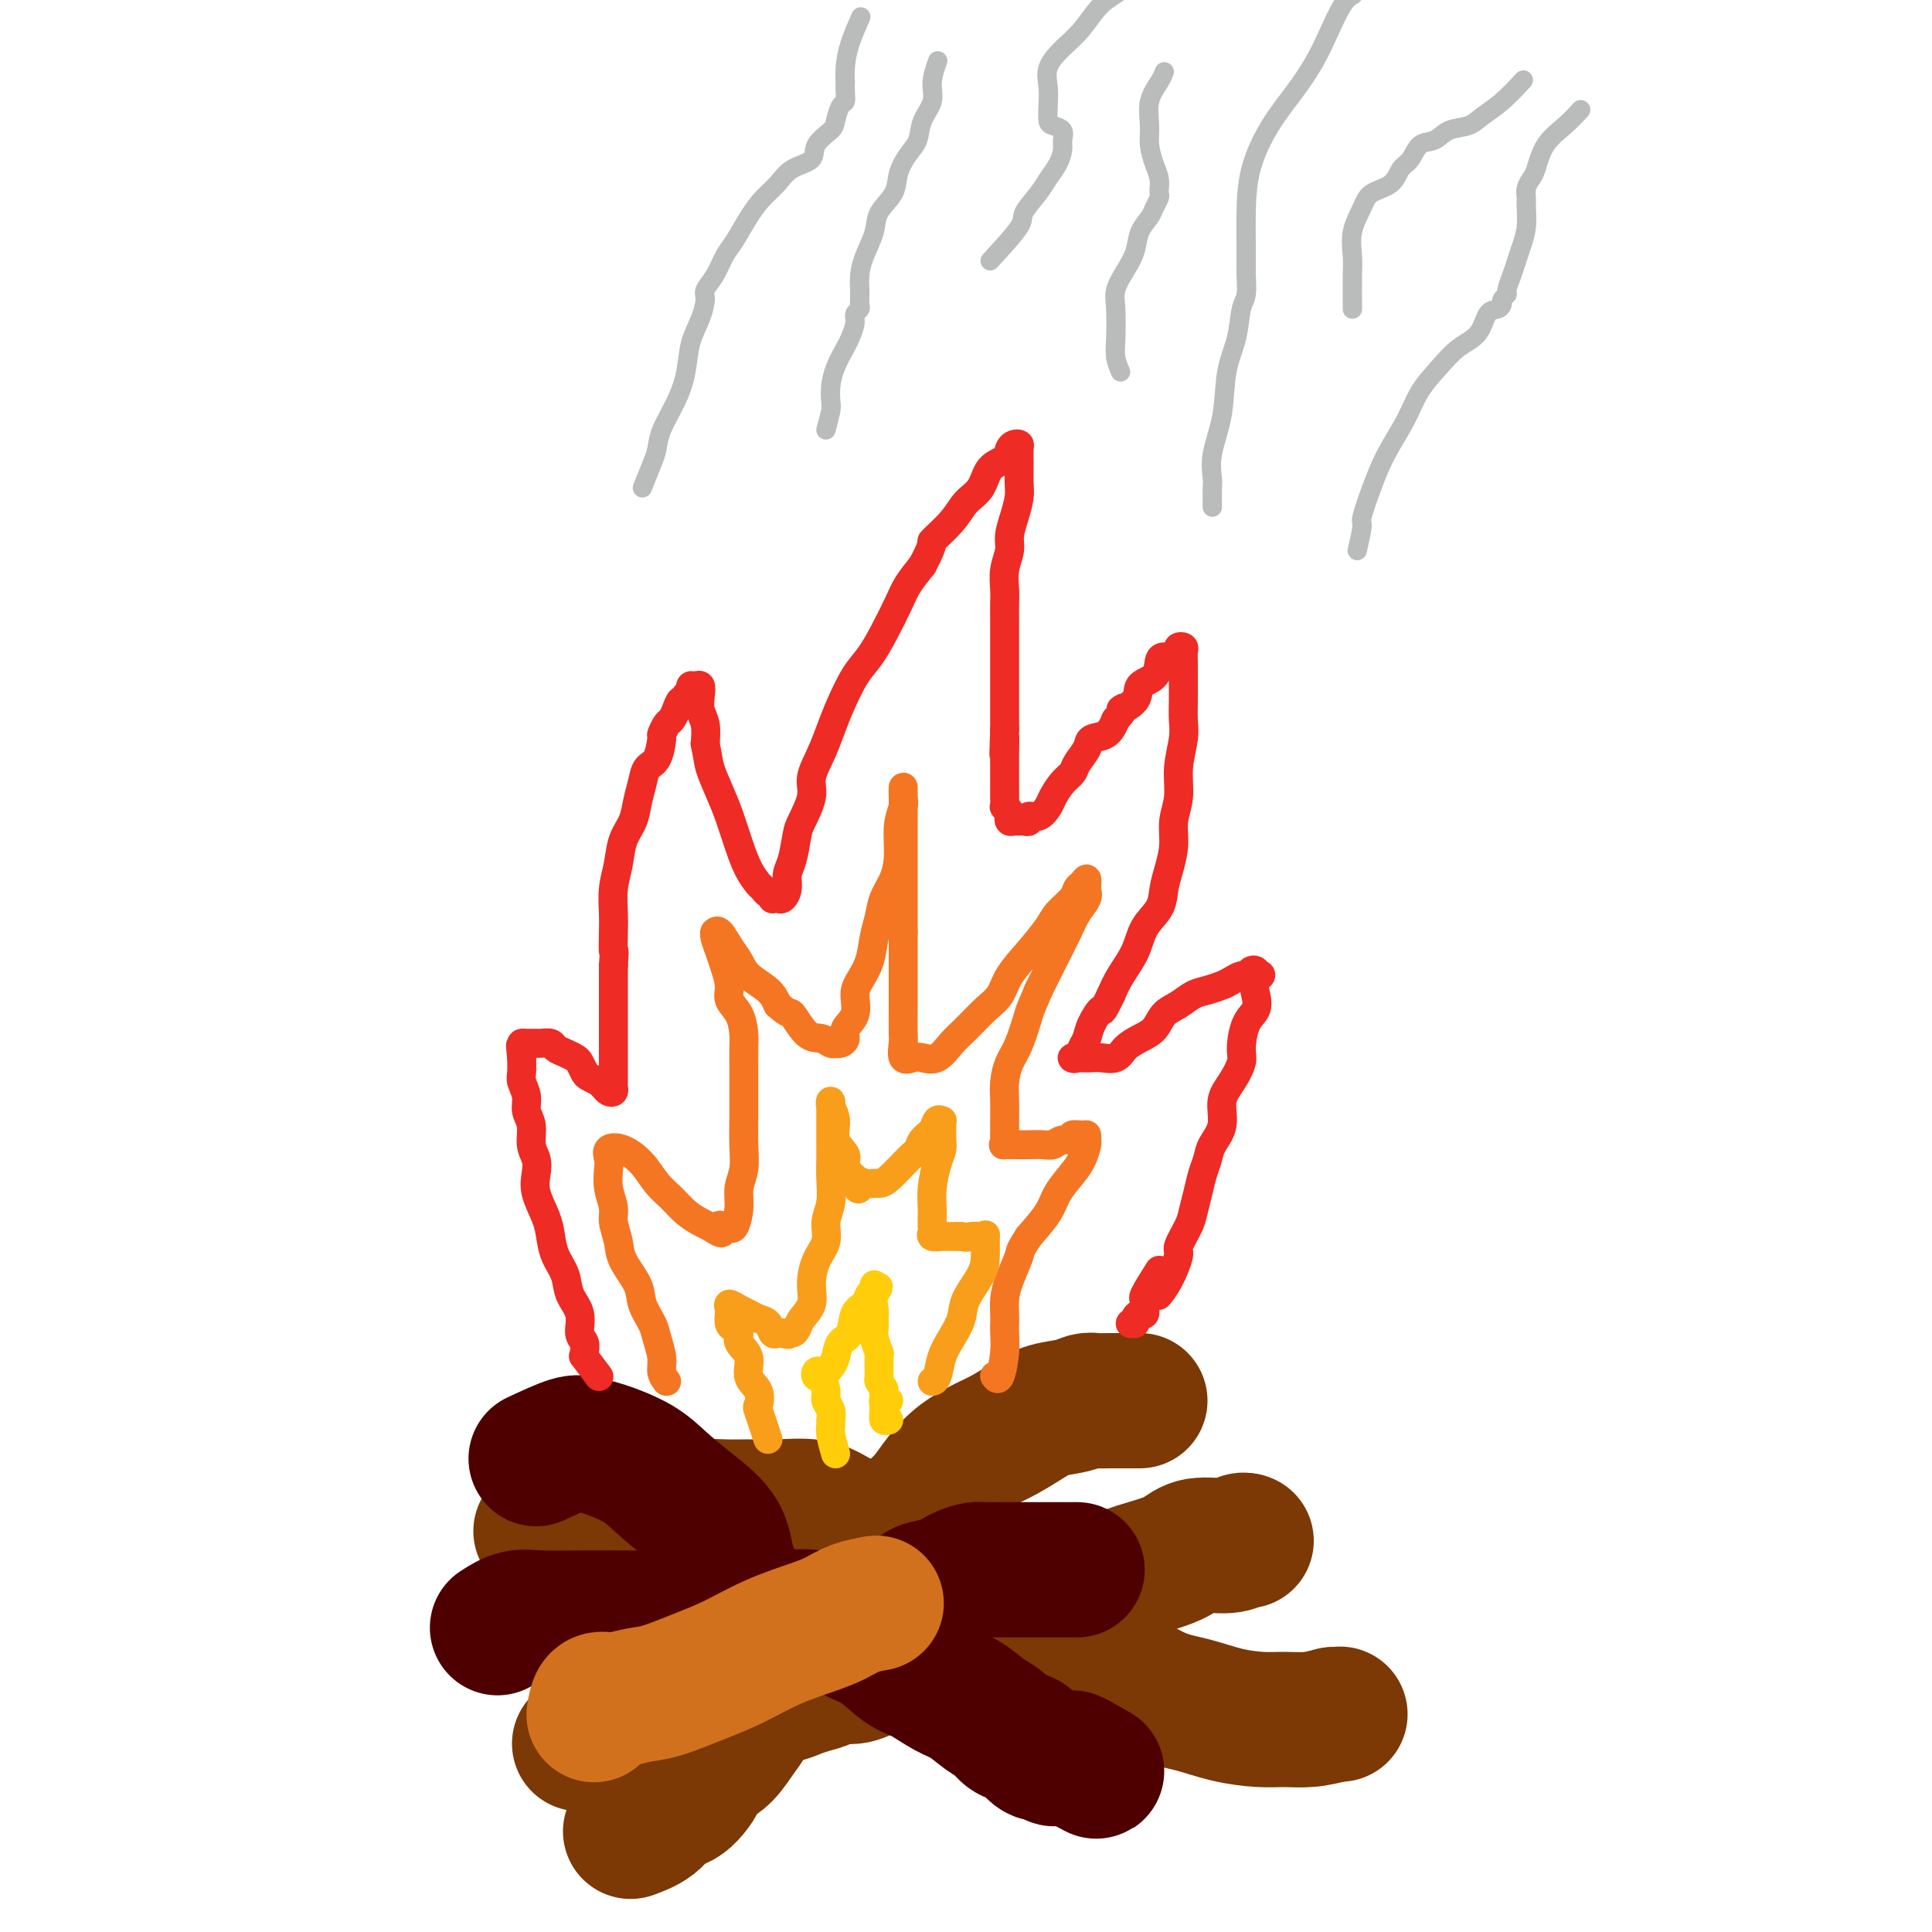 <svg viewBox='0 0 400 400' version='1.1' xmlns='http://www.w3.org/2000/svg' xmlns:xlink='http://www.w3.org/1999/xlink'><g fill='none' stroke='rgb(124,56,5)' stroke-width='28' stroke-linecap='round' stroke-linejoin='round'><path d='M120,361c1.560,-0.439 3.120,-0.878 4,-1c0.880,-0.122 1.081,0.073 2,0c0.919,-0.073 2.555,-0.415 4,-1c1.445,-0.585 2.697,-1.414 4,-2c1.303,-0.586 2.657,-0.931 4,-1c1.343,-0.069 2.676,0.136 4,0c1.324,-0.136 2.641,-0.615 4,-1c1.359,-0.385 2.762,-0.677 4,-1c1.238,-0.323 2.313,-0.678 3,-1c0.687,-0.322 0.988,-0.611 2,-1c1.012,-0.389 2.737,-0.877 4,-1c1.263,-0.123 2.066,0.121 3,0c0.934,-0.121 1.999,-0.605 3,-1c1.001,-0.395 1.938,-0.700 3,-1c1.062,-0.300 2.250,-0.594 3,-1c0.750,-0.406 1.060,-0.924 2,-1c0.940,-0.076 2.508,0.289 4,0c1.492,-0.289 2.908,-1.232 4,-2c1.092,-0.768 1.859,-1.362 3,-2c1.141,-0.638 2.656,-1.322 4,-2c1.344,-0.678 2.518,-1.350 4,-2c1.482,-0.650 3.274,-1.277 5,-2c1.726,-0.723 3.388,-1.542 5,-2c1.612,-0.458 3.175,-0.557 5,-1c1.825,-0.443 3.912,-1.232 6,-2c2.088,-0.768 4.178,-1.514 6,-2c1.822,-0.486 3.378,-0.710 5,-1c1.622,-0.290 3.311,-0.645 5,-1'/><path d='M229,328c4.789,-1.438 3.261,-1.533 4,-2c0.739,-0.467 3.746,-1.306 6,-2c2.254,-0.694 3.757,-1.244 5,-2c1.243,-0.756 2.228,-1.719 4,-2c1.772,-0.281 4.331,0.121 6,0c1.669,-0.121 2.449,-0.763 3,-1c0.551,-0.237 0.872,-0.068 1,0c0.128,0.068 0.064,0.034 0,0'/><path d='M112,317c1.772,-1.259 3.543,-2.518 5,-3c1.457,-0.482 2.599,-0.185 4,0c1.401,0.185 3.059,0.260 5,0c1.941,-0.260 4.163,-0.854 6,-1c1.837,-0.146 3.290,0.157 5,0c1.710,-0.157 3.678,-0.776 6,-1c2.322,-0.224 4.997,-0.055 7,0c2.003,0.055 3.334,-0.004 5,0c1.666,0.004 3.666,0.071 6,0c2.334,-0.071 5.002,-0.281 7,0c1.998,0.281 3.326,1.054 5,2c1.674,0.946 3.693,2.065 6,3c2.307,0.935 4.902,1.687 7,3c2.098,1.313 3.699,3.188 6,5c2.301,1.812 5.302,3.561 8,5c2.698,1.439 5.094,2.567 8,4c2.906,1.433 6.323,3.171 9,5c2.677,1.829 4.615,3.751 7,5c2.385,1.249 5.218,1.827 8,3c2.782,1.173 5.513,2.941 8,4c2.487,1.059 4.730,1.409 7,2c2.270,0.591 4.567,1.424 7,2c2.433,0.576 5.003,0.897 7,1c1.997,0.103 3.422,-0.011 5,0c1.578,0.011 3.308,0.146 5,0c1.692,-0.146 3.346,-0.573 5,-1'/><path d='M276,355c2.500,-0.167 1.250,-0.083 0,0'/><path d='M236,290c-1.007,0.002 -2.014,0.004 -3,0c-0.986,-0.004 -1.951,-0.013 -3,0c-1.049,0.013 -2.183,0.047 -3,0c-0.817,-0.047 -1.317,-0.174 -2,0c-0.683,0.174 -1.549,0.651 -3,1c-1.451,0.349 -3.486,0.571 -5,1c-1.514,0.429 -2.505,1.065 -4,2c-1.495,0.935 -3.492,2.169 -5,3c-1.508,0.831 -2.528,1.261 -4,2c-1.472,0.739 -3.398,1.789 -5,3c-1.602,1.211 -2.882,2.585 -4,4c-1.118,1.415 -2.075,2.871 -3,4c-0.925,1.129 -1.820,1.933 -3,3c-1.180,1.067 -2.647,2.399 -4,4c-1.353,1.601 -2.592,3.470 -4,5c-1.408,1.530 -2.985,2.721 -4,4c-1.015,1.279 -1.468,2.648 -2,4c-0.532,1.352 -1.143,2.688 -2,4c-0.857,1.312 -1.962,2.599 -3,4c-1.038,1.401 -2.011,2.914 -3,4c-0.989,1.086 -1.993,1.745 -3,3c-1.007,1.255 -2.016,3.106 -3,4c-0.984,0.894 -1.943,0.831 -3,2c-1.057,1.169 -2.211,3.571 -3,5c-0.789,1.429 -1.212,1.885 -2,3c-0.788,1.115 -1.939,2.890 -3,4c-1.061,1.110 -2.030,1.555 -3,2'/><path d='M147,365c-8.659,10.492 -4.307,5.221 -3,4c1.307,-1.221 -0.432,1.606 -2,3c-1.568,1.394 -2.967,1.353 -4,2c-1.033,0.647 -1.701,1.982 -3,3c-1.299,1.018 -3.228,1.719 -4,2c-0.772,0.281 -0.386,0.140 0,0'/></g>
<g fill='none' stroke='rgb(78,0,0)' stroke-width='28' stroke-linecap='round' stroke-linejoin='round'><path d='M103,337c1.314,-0.845 2.629,-1.691 4,-2c1.371,-0.309 2.799,-0.083 5,0c2.201,0.083 5.177,0.022 8,0c2.823,-0.022 5.494,-0.005 8,0c2.506,0.005 4.846,-0.001 8,0c3.154,0.001 7.122,0.010 10,0c2.878,-0.010 4.667,-0.037 7,0c2.333,0.037 5.212,0.139 8,0c2.788,-0.139 5.486,-0.520 8,0c2.514,0.520 4.843,1.939 7,3c2.157,1.061 4.141,1.764 6,3c1.859,1.236 3.593,3.006 5,4c1.407,0.994 2.489,1.210 4,2c1.511,0.790 3.453,2.152 5,3c1.547,0.848 2.698,1.183 4,2c1.302,0.817 2.754,2.115 4,3c1.246,0.885 2.287,1.355 3,2c0.713,0.645 1.098,1.464 2,2c0.902,0.536 2.322,0.788 3,1c0.678,0.212 0.614,0.382 1,1c0.386,0.618 1.220,1.682 2,2c0.780,0.318 1.505,-0.111 2,0c0.495,0.111 0.762,0.762 1,1c0.238,0.238 0.449,0.064 1,0c0.551,-0.064 1.443,-0.018 2,0c0.557,0.018 0.778,0.009 1,0'/><path d='M222,364c8.689,4.733 3.911,2.067 2,1c-1.911,-1.067 -0.956,-0.533 0,0'/><path d='M177,338c0.669,-1.675 1.337,-3.351 2,-4c0.663,-0.649 1.320,-0.272 2,0c0.680,0.272 1.381,0.439 2,0c0.619,-0.439 1.155,-1.483 2,-2c0.845,-0.517 1.998,-0.506 3,-1c1.002,-0.494 1.853,-1.491 3,-2c1.147,-0.509 2.592,-0.529 4,-1c1.408,-0.471 2.780,-1.394 4,-2c1.220,-0.606 2.287,-0.894 3,-1c0.713,-0.106 1.073,-0.028 2,0c0.927,0.028 2.421,0.008 3,0c0.579,-0.008 0.243,-0.002 1,0c0.757,0.002 2.609,0.001 4,0c1.391,-0.001 2.323,-0.000 3,0c0.677,0.000 1.099,0.000 2,0c0.901,-0.000 2.280,-0.000 3,0c0.720,0.000 0.781,0.000 1,0c0.219,-0.000 0.598,-0.000 1,0c0.402,0.000 0.829,0.000 1,0c0.171,-0.000 0.085,-0.000 0,0'/><path d='M111,302c2.692,-1.256 5.383,-2.511 7,-3c1.617,-0.489 2.159,-0.211 3,0c0.841,0.211 1.980,0.357 4,1c2.020,0.643 4.920,1.784 7,3c2.080,1.216 3.338,2.506 5,4c1.662,1.494 3.727,3.193 6,5c2.273,1.807 4.753,3.722 6,6c1.247,2.278 1.262,4.920 2,7c0.738,2.080 2.199,3.598 3,6c0.801,2.402 0.943,5.686 1,7c0.057,1.314 0.028,0.657 0,0'/></g>
<g fill='none' stroke='rgb(210,113,29)' stroke-width='28' stroke-linecap='round' stroke-linejoin='round'><path d='M123,355c0.208,-1.295 0.417,-2.591 1,-3c0.583,-0.409 1.542,0.068 3,0c1.458,-0.068 3.415,-0.682 5,-1c1.585,-0.318 2.797,-0.340 5,-1c2.203,-0.660 5.397,-1.958 8,-3c2.603,-1.042 4.614,-1.827 7,-3c2.386,-1.173 5.148,-2.735 8,-4c2.852,-1.265 5.795,-2.234 8,-3c2.205,-0.766 3.674,-1.329 5,-2c1.326,-0.671 2.511,-1.450 4,-2c1.489,-0.550 3.283,-0.871 4,-1c0.717,-0.129 0.359,-0.064 0,0'/></g>
<g fill='none' stroke='rgb(238,43,36)' stroke-width='6' stroke-linecap='round' stroke-linejoin='round'><path d='M124,285c-1.270,-1.707 -2.541,-3.414 -3,-4c-0.459,-0.586 -0.107,-0.050 0,0c0.107,0.050 -0.031,-0.387 0,-1c0.031,-0.613 0.231,-1.402 0,-2c-0.231,-0.598 -0.892,-1.006 -1,-2c-0.108,-0.994 0.336,-2.576 0,-4c-0.336,-1.424 -1.451,-2.690 -2,-4c-0.549,-1.310 -0.533,-2.664 -1,-4c-0.467,-1.336 -1.418,-2.654 -2,-4c-0.582,-1.346 -0.796,-2.720 -1,-4c-0.204,-1.280 -0.398,-2.466 -1,-4c-0.602,-1.534 -1.610,-3.415 -2,-5c-0.390,-1.585 -0.161,-2.875 0,-4c0.161,-1.125 0.254,-2.086 0,-3c-0.254,-0.914 -0.857,-1.782 -1,-3c-0.143,-1.218 0.172,-2.786 0,-4c-0.172,-1.214 -0.831,-2.074 -1,-3c-0.169,-0.926 0.151,-1.920 0,-3c-0.151,-1.080 -0.772,-2.248 -1,-3c-0.228,-0.752 -0.061,-1.087 0,-2c0.061,-0.913 0.018,-2.404 0,-3c-0.018,-0.596 -0.009,-0.298 0,0'/><path d='M108,219c-0.466,-4.514 -0.132,-1.798 0,-1c0.132,0.798 0.062,-0.322 0,-1c-0.062,-0.678 -0.115,-0.915 0,-1c0.115,-0.085 0.397,-0.020 1,0c0.603,0.020 1.526,-0.006 2,0c0.474,0.006 0.498,0.043 1,0c0.502,-0.043 1.482,-0.167 2,0c0.518,0.167 0.573,0.626 1,1c0.427,0.374 1.226,0.663 2,1c0.774,0.337 1.521,0.721 2,1c0.479,0.279 0.688,0.452 1,1c0.312,0.548 0.728,1.470 1,2c0.272,0.530 0.401,0.667 1,1c0.599,0.333 1.667,0.861 2,1c0.333,0.139 -0.068,-0.109 0,0c0.068,0.109 0.607,0.577 1,1c0.393,0.423 0.641,0.802 1,1c0.359,0.198 0.828,0.217 1,0c0.172,-0.217 0.046,-0.668 0,-1c-0.046,-0.332 -0.012,-0.545 0,-1c0.012,-0.455 0.003,-1.152 0,-2c-0.003,-0.848 -0.001,-1.846 0,-3c0.001,-1.154 0.000,-2.464 0,-4c-0.000,-1.536 -0.000,-3.298 0,-5c0.000,-1.702 0.000,-3.343 0,-5c-0.000,-1.657 -0.000,-3.328 0,-5'/><path d='M127,200c0.310,-4.352 0.086,-2.732 0,-3c-0.086,-0.268 -0.035,-2.423 0,-4c0.035,-1.577 0.055,-2.574 0,-4c-0.055,-1.426 -0.184,-3.280 0,-5c0.184,-1.720 0.679,-3.307 1,-5c0.321,-1.693 0.466,-3.494 1,-5c0.534,-1.506 1.456,-2.719 2,-4c0.544,-1.281 0.710,-2.631 1,-4c0.290,-1.369 0.704,-2.757 1,-4c0.296,-1.243 0.475,-2.340 1,-3c0.525,-0.660 1.398,-0.883 2,-2c0.602,-1.117 0.935,-3.128 1,-4c0.065,-0.872 -0.138,-0.606 0,-1c0.138,-0.394 0.615,-1.450 1,-2c0.385,-0.550 0.676,-0.595 1,-1c0.324,-0.405 0.679,-1.169 1,-2c0.321,-0.831 0.607,-1.729 1,-2c0.393,-0.271 0.893,0.085 1,0c0.107,-0.085 -0.178,-0.613 0,-1c0.178,-0.387 0.818,-0.635 1,-1c0.182,-0.365 -0.096,-0.849 0,-1c0.096,-0.151 0.565,0.031 1,0c0.435,-0.031 0.835,-0.273 1,0c0.165,0.273 0.096,1.063 0,2c-0.096,0.937 -0.218,2.022 0,3c0.218,0.978 0.777,1.851 1,3c0.223,1.149 0.112,2.575 0,4'/><path d='M146,154c0.595,2.746 0.582,3.609 1,5c0.418,1.391 1.268,3.308 2,5c0.732,1.692 1.348,3.160 2,5c0.652,1.840 1.340,4.052 2,6c0.660,1.948 1.291,3.631 2,5c0.709,1.369 1.497,2.423 2,3c0.503,0.577 0.723,0.676 1,1c0.277,0.324 0.613,0.871 1,1c0.387,0.129 0.824,-0.160 1,0c0.176,0.160 0.090,0.770 0,1c-0.090,0.230 -0.182,0.080 0,0c0.182,-0.080 0.640,-0.091 1,0c0.360,0.091 0.622,0.284 1,0c0.378,-0.284 0.874,-1.046 1,-2c0.126,-0.954 -0.116,-2.100 0,-3c0.116,-0.900 0.590,-1.555 1,-3c0.410,-1.445 0.757,-3.680 1,-5c0.243,-1.320 0.383,-1.724 1,-3c0.617,-1.276 1.712,-3.424 2,-5c0.288,-1.576 -0.229,-2.582 0,-4c0.229,-1.418 1.205,-3.249 2,-5c0.795,-1.751 1.409,-3.421 2,-5c0.591,-1.579 1.159,-3.066 2,-5c0.841,-1.934 1.954,-4.316 3,-6c1.046,-1.684 2.026,-2.669 3,-4c0.974,-1.331 1.941,-3.006 3,-5c1.059,-1.994 2.208,-4.306 3,-6c0.792,-1.694 1.226,-2.770 2,-4c0.774,-1.230 1.887,-2.615 3,-4'/><path d='M191,117c2.877,-5.432 1.571,-4.513 2,-5c0.429,-0.487 2.595,-2.381 4,-4c1.405,-1.619 2.050,-2.962 3,-4c0.950,-1.038 2.205,-1.770 3,-3c0.795,-1.230 1.131,-2.957 2,-4c0.869,-1.043 2.271,-1.402 3,-2c0.729,-0.598 0.784,-1.434 1,-2c0.216,-0.566 0.594,-0.860 1,-1c0.406,-0.140 0.842,-0.124 1,0c0.158,0.124 0.040,0.356 0,1c-0.040,0.644 -0.001,1.698 0,3c0.001,1.302 -0.037,2.851 0,4c0.037,1.149 0.150,1.899 0,3c-0.150,1.101 -0.562,2.553 -1,4c-0.438,1.447 -0.902,2.889 -1,4c-0.098,1.111 0.170,1.890 0,3c-0.170,1.110 -0.778,2.550 -1,4c-0.222,1.450 -0.060,2.910 0,4c0.060,1.090 0.016,1.810 0,3c-0.016,1.190 -0.004,2.848 0,4c0.004,1.152 0.001,1.797 0,3c-0.001,1.203 -0.000,2.966 0,4c0.000,1.034 0.000,1.341 0,2c-0.000,0.659 -0.000,1.671 0,3c0.000,1.329 0.000,2.975 0,4c-0.000,1.025 -0.000,1.430 0,2c0.000,0.570 0.000,1.306 0,2c-0.000,0.694 -0.000,1.347 0,2'/><path d='M208,151c-0.309,9.430 -0.083,3.504 0,2c0.083,-1.504 0.022,1.413 0,3c-0.022,1.587 -0.006,1.842 0,2c0.006,0.158 0.002,0.218 0,1c-0.002,0.782 -0.002,2.286 0,3c0.002,0.714 0.004,0.639 0,1c-0.004,0.361 -0.015,1.157 0,2c0.015,0.843 0.056,1.732 0,2c-0.056,0.268 -0.208,-0.086 0,0c0.208,0.086 0.777,0.612 1,1c0.223,0.388 0.101,0.640 0,1c-0.101,0.360 -0.181,0.830 0,1c0.181,0.170 0.621,0.041 1,0c0.379,-0.041 0.696,0.005 1,0c0.304,-0.005 0.596,-0.060 1,0c0.404,0.060 0.919,0.235 1,0c0.081,-0.235 -0.274,-0.882 0,-1c0.274,-0.118 1.177,0.292 2,0c0.823,-0.292 1.567,-1.284 2,-2c0.433,-0.716 0.554,-1.154 1,-2c0.446,-0.846 1.217,-2.101 2,-3c0.783,-0.899 1.578,-1.444 2,-2c0.422,-0.556 0.469,-1.124 1,-2c0.531,-0.876 1.544,-2.059 2,-3c0.456,-0.941 0.353,-1.638 1,-2c0.647,-0.362 2.042,-0.389 3,-1c0.958,-0.611 1.479,-1.805 2,-3'/><path d='M231,149c3.143,-3.624 0.999,-2.182 1,-2c0.001,0.182 2.146,-0.894 3,-2c0.854,-1.106 0.417,-2.243 1,-3c0.583,-0.757 2.185,-1.134 3,-2c0.815,-0.866 0.844,-2.222 1,-3c0.156,-0.778 0.438,-0.980 1,-1c0.562,-0.020 1.405,0.140 2,0c0.595,-0.140 0.944,-0.582 1,-1c0.056,-0.418 -0.181,-0.813 0,-1c0.181,-0.187 0.781,-0.168 1,0c0.219,0.168 0.058,0.484 0,1c-0.058,0.516 -0.015,1.231 0,2c0.015,0.769 -0.000,1.593 0,3c0.000,1.407 0.015,3.397 0,5c-0.015,1.603 -0.061,2.819 0,4c0.061,1.181 0.227,2.327 0,4c-0.227,1.673 -0.848,3.872 -1,6c-0.152,2.128 0.166,4.186 0,6c-0.166,1.814 -0.816,3.384 -1,5c-0.184,1.616 0.098,3.278 0,5c-0.098,1.722 -0.578,3.506 -1,5c-0.422,1.494 -0.788,2.699 -1,4c-0.212,1.301 -0.269,2.697 -1,4c-0.731,1.303 -2.134,2.514 -3,4c-0.866,1.486 -1.195,3.246 -2,5c-0.805,1.754 -2.087,3.501 -3,5c-0.913,1.499 -1.456,2.749 -2,4'/><path d='M230,206c-2.201,4.562 -1.702,2.967 -2,3c-0.298,0.033 -1.392,1.693 -2,3c-0.608,1.307 -0.732,2.259 -1,3c-0.268,0.741 -0.682,1.270 -1,2c-0.318,0.730 -0.539,1.659 -1,2c-0.461,0.341 -1.161,0.093 -1,0c0.161,-0.093 1.183,-0.031 2,0c0.817,0.031 1.429,0.030 2,0c0.571,-0.030 1.101,-0.090 2,0c0.899,0.090 2.165,0.330 3,0c0.835,-0.330 1.238,-1.229 2,-2c0.762,-0.771 1.884,-1.415 3,-2c1.116,-0.585 2.227,-1.112 3,-2c0.773,-0.888 1.208,-2.136 2,-3c0.792,-0.864 1.941,-1.345 3,-2c1.059,-0.655 2.028,-1.486 3,-2c0.972,-0.514 1.948,-0.711 3,-1c1.052,-0.289 2.179,-0.669 3,-1c0.821,-0.331 1.334,-0.611 2,-1c0.666,-0.389 1.485,-0.886 2,-1c0.515,-0.114 0.726,0.155 1,0c0.274,-0.155 0.612,-0.734 1,-1c0.388,-0.266 0.825,-0.219 1,0c0.175,0.219 0.087,0.609 0,1'/><path d='M260,202c2.019,-0.533 0.565,0.133 0,1c-0.565,0.867 -0.241,1.935 0,3c0.241,1.065 0.399,2.126 0,3c-0.399,0.874 -1.355,1.562 -2,3c-0.645,1.438 -0.980,3.626 -1,5c-0.020,1.374 0.275,1.932 0,3c-0.275,1.068 -1.120,2.645 -2,4c-0.880,1.355 -1.794,2.487 -2,4c-0.206,1.513 0.296,3.408 0,5c-0.296,1.592 -1.389,2.881 -2,4c-0.611,1.119 -0.740,2.069 -1,3c-0.260,0.931 -0.652,1.843 -1,3c-0.348,1.157 -0.652,2.558 -1,4c-0.348,1.442 -0.740,2.924 -1,4c-0.260,1.076 -0.389,1.746 -1,3c-0.611,1.254 -1.705,3.093 -2,4c-0.295,0.907 0.210,0.882 0,2c-0.210,1.118 -1.133,3.378 -2,5c-0.867,1.622 -1.676,2.606 -2,3c-0.324,0.394 -0.162,0.197 0,0'/><path d='M240,263c-1.270,2.014 -2.539,4.027 -3,5c-0.461,0.973 -0.113,0.904 0,1c0.113,0.096 -0.007,0.355 0,1c0.007,0.645 0.142,1.675 0,2c-0.142,0.325 -0.560,-0.057 -1,0c-0.440,0.057 -0.901,0.551 -1,1c-0.099,0.449 0.166,0.852 0,1c-0.166,0.148 -0.762,0.042 -1,0c-0.238,-0.042 -0.119,-0.021 0,0'/></g>
<g fill='none' stroke='rgb(244,118,35)' stroke-width='6' stroke-linecap='round' stroke-linejoin='round'><path d='M138,286c-0.449,-0.610 -0.898,-1.219 -1,-2c-0.102,-0.781 0.144,-1.733 0,-3c-0.144,-1.267 -0.676,-2.849 -1,-4c-0.324,-1.151 -0.440,-1.871 -1,-3c-0.560,-1.129 -1.566,-2.665 -2,-4c-0.434,-1.335 -0.297,-2.467 -1,-4c-0.703,-1.533 -2.245,-3.466 -3,-5c-0.755,-1.534 -0.724,-2.670 -1,-4c-0.276,-1.330 -0.858,-2.856 -1,-4c-0.142,-1.144 0.156,-1.907 0,-3c-0.156,-1.093 -0.766,-2.515 -1,-4c-0.234,-1.485 -0.092,-3.031 0,-4c0.092,-0.969 0.135,-1.361 0,-2c-0.135,-0.639 -0.448,-1.525 0,-2c0.448,-0.475 1.656,-0.538 3,0c1.344,0.538 2.825,1.678 4,3c1.175,1.322 2.044,2.827 3,4c0.956,1.173 1.998,2.016 3,3c1.002,0.984 1.962,2.111 3,3c1.038,0.889 2.154,1.540 3,2c0.846,0.460 1.423,0.730 2,1'/><path d='M147,254c3.658,2.476 2.303,0.667 2,0c-0.303,-0.667 0.445,-0.190 1,0c0.555,0.190 0.918,0.095 1,0c0.082,-0.095 -0.118,-0.191 0,0c0.118,0.191 0.553,0.668 1,0c0.447,-0.668 0.904,-2.480 1,-4c0.096,-1.520 -0.171,-2.749 0,-4c0.171,-1.251 0.778,-2.525 1,-4c0.222,-1.475 0.059,-3.151 0,-5c-0.059,-1.849 -0.015,-3.873 0,-6c0.015,-2.127 0.002,-4.358 0,-6c-0.002,-1.642 0.006,-2.694 0,-4c-0.006,-1.306 -0.025,-2.866 0,-4c0.025,-1.134 0.095,-1.844 0,-3c-0.095,-1.156 -0.354,-2.759 -1,-4c-0.646,-1.241 -1.680,-2.118 -2,-3c-0.320,-0.882 0.072,-1.767 0,-3c-0.072,-1.233 -0.608,-2.813 -1,-4c-0.392,-1.187 -0.639,-1.981 -1,-3c-0.361,-1.019 -0.837,-2.264 -1,-3c-0.163,-0.736 -0.013,-0.963 0,-1c0.013,-0.037 -0.112,0.114 0,0c0.112,-0.114 0.460,-0.495 1,0c0.540,0.495 1.272,1.865 2,3c0.728,1.135 1.453,2.036 2,3c0.547,0.964 0.917,1.990 2,3c1.083,1.010 2.881,2.003 4,3c1.119,0.997 1.560,1.999 2,3'/><path d='M161,208c2.550,2.388 2.424,1.358 3,2c0.576,0.642 1.852,2.957 3,4c1.148,1.043 2.167,0.816 3,1c0.833,0.184 1.482,0.779 2,1c0.518,0.221 0.907,0.068 1,0c0.093,-0.068 -0.111,-0.050 0,0c0.111,0.050 0.537,0.134 1,0c0.463,-0.134 0.963,-0.485 1,-1c0.037,-0.515 -0.390,-1.192 0,-2c0.390,-0.808 1.596,-1.745 2,-3c0.404,-1.255 0.006,-2.828 0,-4c-0.006,-1.172 0.379,-1.944 1,-3c0.621,-1.056 1.479,-2.396 2,-4c0.521,-1.604 0.704,-3.473 1,-5c0.296,-1.527 0.705,-2.711 1,-4c0.295,-1.289 0.475,-2.681 1,-4c0.525,-1.319 1.395,-2.565 2,-4c0.605,-1.435 0.947,-3.058 1,-5c0.053,-1.942 -0.182,-4.202 0,-6c0.182,-1.798 0.781,-3.133 1,-4c0.219,-0.867 0.059,-1.267 0,-2c-0.059,-0.733 -0.016,-1.798 0,-2c0.016,-0.202 0.004,0.460 0,1c-0.004,0.540 -0.001,0.959 0,2c0.001,1.041 0.000,2.703 0,5c-0.000,2.297 -0.000,5.228 0,9c0.000,3.772 0.000,8.386 0,13'/><path d='M187,193c-0.001,6.331 -0.002,7.158 0,9c0.002,1.842 0.007,4.700 0,7c-0.007,2.300 -0.025,4.041 0,5c0.025,0.959 0.092,1.135 0,2c-0.092,0.865 -0.345,2.419 0,3c0.345,0.581 1.288,0.190 2,0c0.712,-0.190 1.194,-0.179 2,0c0.806,0.179 1.935,0.527 3,0c1.065,-0.527 2.066,-1.928 3,-3c0.934,-1.072 1.803,-1.815 3,-3c1.197,-1.185 2.723,-2.814 4,-4c1.277,-1.186 2.305,-1.931 3,-3c0.695,-1.069 1.058,-2.464 2,-4c0.942,-1.536 2.462,-3.213 4,-5c1.538,-1.787 3.094,-3.682 4,-5c0.906,-1.318 1.161,-2.057 2,-3c0.839,-0.943 2.263,-2.089 3,-3c0.737,-0.911 0.788,-1.588 1,-2c0.212,-0.412 0.587,-0.561 1,-1c0.413,-0.439 0.866,-1.169 1,-1c0.134,0.169 -0.050,1.236 0,2c0.050,0.764 0.334,1.224 0,2c-0.334,0.776 -1.285,1.868 -2,3c-0.715,1.132 -1.192,2.305 -2,4c-0.808,1.695 -1.945,3.913 -3,6c-1.055,2.087 -2.027,4.044 -3,6'/><path d='M215,205c-1.752,4.223 -1.632,3.780 -2,5c-0.368,1.220 -1.223,4.102 -2,6c-0.777,1.898 -1.476,2.812 -2,4c-0.524,1.188 -0.873,2.651 -1,4c-0.127,1.349 -0.033,2.586 0,4c0.033,1.414 0.006,3.006 0,4c-0.006,0.994 0.008,1.391 0,2c-0.008,0.609 -0.040,1.431 0,2c0.040,0.569 0.150,0.884 0,1c-0.150,0.116 -0.560,0.032 0,0c0.560,-0.032 2.089,-0.013 3,0c0.911,0.013 1.205,0.019 2,0c0.795,-0.019 2.092,-0.061 3,0c0.908,0.061 1.427,0.227 2,0c0.573,-0.227 1.201,-0.846 2,-1c0.799,-0.154 1.769,0.158 2,0c0.231,-0.158 -0.277,-0.787 0,-1c0.277,-0.213 1.340,-0.009 2,0c0.660,0.009 0.918,-0.175 1,0c0.082,0.175 -0.013,0.710 0,1c0.013,0.290 0.132,0.334 0,1c-0.132,0.666 -0.516,1.955 -1,3c-0.484,1.045 -1.068,1.847 -2,3c-0.932,1.153 -2.213,2.657 -3,4c-0.787,1.343 -1.082,2.527 -2,4c-0.918,1.473 -2.459,3.237 -4,5'/><path d='M213,256c-2.050,3.132 -1.673,2.961 -2,4c-0.327,1.039 -1.356,3.288 -2,5c-0.644,1.712 -0.904,2.885 -1,4c-0.096,1.115 -0.029,2.170 0,3c0.029,0.830 0.018,1.434 0,2c-0.018,0.566 -0.043,1.094 0,2c0.043,0.906 0.156,2.191 0,4c-0.156,1.809 -0.580,4.141 -1,5c-0.420,0.859 -0.834,0.245 -1,0c-0.166,-0.245 -0.083,-0.123 0,0'/></g>
<g fill='none' stroke='rgb(249,158,27)' stroke-width='6' stroke-linecap='round' stroke-linejoin='round'><path d='M159,298c-0.828,-2.497 -1.656,-4.993 -2,-6c-0.344,-1.007 -0.205,-0.524 0,-1c0.205,-0.476 0.476,-1.910 0,-3c-0.476,-1.090 -1.700,-1.836 -2,-3c-0.300,-1.164 0.322,-2.744 0,-4c-0.322,-1.256 -1.589,-2.186 -2,-3c-0.411,-0.814 0.034,-1.513 0,-2c-0.034,-0.487 -0.547,-0.762 -1,-1c-0.453,-0.238 -0.848,-0.439 -1,-1c-0.152,-0.561 -0.063,-1.482 0,-2c0.063,-0.518 0.100,-0.633 0,-1c-0.100,-0.367 -0.335,-0.986 0,-1c0.335,-0.014 1.242,0.578 2,1c0.758,0.422 1.369,0.673 2,1c0.631,0.327 1.282,0.728 2,1c0.718,0.272 1.502,0.413 2,1c0.498,0.587 0.711,1.620 1,2c0.289,0.380 0.654,0.109 1,0c0.346,-0.109 0.673,-0.054 1,0'/><path d='M162,276c1.882,0.609 1.086,0.130 1,0c-0.086,-0.130 0.537,0.087 1,0c0.463,-0.087 0.767,-0.480 1,-1c0.233,-0.520 0.396,-1.167 1,-2c0.604,-0.833 1.649,-1.853 2,-3c0.351,-1.147 0.007,-2.419 0,-4c-0.007,-1.581 0.324,-3.469 1,-5c0.676,-1.531 1.698,-2.706 2,-4c0.302,-1.294 -0.115,-2.709 0,-4c0.115,-1.291 0.763,-2.458 1,-4c0.237,-1.542 0.064,-3.459 0,-5c-0.064,-1.541 -0.017,-2.707 0,-4c0.017,-1.293 0.004,-2.713 0,-4c-0.004,-1.287 -0.001,-2.440 0,-3c0.001,-0.560 -0.001,-0.527 0,-1c0.001,-0.473 0.005,-1.453 0,-2c-0.005,-0.547 -0.017,-0.660 0,-1c0.017,-0.340 0.065,-0.908 0,-1c-0.065,-0.092 -0.242,0.293 0,1c0.242,0.707 0.905,1.737 1,3c0.095,1.263 -0.377,2.758 0,4c0.377,1.242 1.604,2.231 2,3c0.396,0.769 -0.038,1.320 0,2c0.038,0.680 0.549,1.491 1,2c0.451,0.509 0.843,0.717 1,1c0.157,0.283 0.078,0.642 0,1'/><path d='M177,245c0.969,2.320 0.891,0.622 1,0c0.109,-0.622 0.407,-0.166 1,0c0.593,0.166 1.483,0.042 2,0c0.517,-0.042 0.662,-0.003 1,0c0.338,0.003 0.868,-0.029 2,-1c1.132,-0.971 2.866,-2.881 4,-4c1.134,-1.119 1.667,-1.449 2,-2c0.333,-0.551 0.468,-1.325 1,-2c0.532,-0.675 1.463,-1.252 2,-2c0.537,-0.748 0.680,-1.669 1,-2c0.320,-0.331 0.819,-0.073 1,0c0.181,0.073 0.046,-0.040 0,0c-0.046,0.040 -0.002,0.232 0,1c0.002,0.768 -0.038,2.110 0,3c0.038,0.890 0.154,1.326 0,2c-0.154,0.674 -0.577,1.585 -1,3c-0.423,1.415 -0.845,3.335 -1,5c-0.155,1.665 -0.043,3.077 0,4c0.043,0.923 0.018,1.358 0,2c-0.018,0.642 -0.027,1.493 0,2c0.027,0.507 0.090,0.672 0,1c-0.090,0.328 -0.333,0.820 0,1c0.333,0.180 1.244,0.048 2,0c0.756,-0.048 1.359,-0.014 2,0c0.641,0.014 1.321,0.007 2,0'/><path d='M199,256c1.276,0.313 1.467,0.096 2,0c0.533,-0.096 1.410,-0.071 2,0c0.590,0.071 0.894,0.189 1,0c0.106,-0.189 0.016,-0.683 0,0c-0.016,0.683 0.043,2.545 0,4c-0.043,1.455 -0.186,2.502 -1,4c-0.814,1.498 -2.298,3.445 -3,5c-0.702,1.555 -0.623,2.718 -1,4c-0.377,1.282 -1.212,2.683 -2,4c-0.788,1.317 -1.531,2.549 -2,4c-0.469,1.451 -0.665,3.121 -1,4c-0.335,0.879 -0.810,0.965 -1,1c-0.190,0.035 -0.095,0.017 0,0'/></g>
<g fill='none' stroke='rgb(255,205,10)' stroke-width='6' stroke-linecap='round' stroke-linejoin='round'><path d='M173,301c-0.425,-1.482 -0.850,-2.964 -1,-4c-0.150,-1.036 -0.025,-1.627 0,-2c0.025,-0.373 -0.049,-0.528 0,-1c0.049,-0.472 0.220,-1.260 0,-2c-0.220,-0.740 -0.830,-1.431 -1,-2c-0.170,-0.569 0.101,-1.014 0,-2c-0.101,-0.986 -0.574,-2.512 -1,-3c-0.426,-0.488 -0.805,0.063 -1,0c-0.195,-0.063 -0.207,-0.740 0,-1c0.207,-0.260 0.632,-0.104 1,0c0.368,0.104 0.680,0.157 1,0c0.320,-0.157 0.648,-0.525 1,-1c0.352,-0.475 0.728,-1.057 1,-2c0.272,-0.943 0.440,-2.245 1,-3c0.560,-0.755 1.513,-0.961 2,-2c0.487,-1.039 0.509,-2.911 1,-4c0.491,-1.089 1.452,-1.397 2,-2c0.548,-0.603 0.683,-1.502 1,-2c0.317,-0.498 0.816,-0.596 1,-1c0.184,-0.404 0.053,-1.116 0,-1c-0.053,0.116 -0.026,1.058 0,2'/><path d='M181,268c1.701,-2.787 0.455,-1.254 0,0c-0.455,1.254 -0.118,2.228 0,3c0.118,0.772 0.017,1.341 0,2c-0.017,0.659 0.048,1.406 0,2c-0.048,0.594 -0.210,1.033 0,2c0.210,0.967 0.792,2.461 1,3c0.208,0.539 0.042,0.124 0,1c-0.042,0.876 0.040,3.044 0,4c-0.040,0.956 -0.203,0.701 0,1c0.203,0.299 0.773,1.152 1,2c0.227,0.848 0.112,1.691 0,2c-0.112,0.309 -0.223,0.083 0,0c0.223,-0.083 0.778,-0.024 1,0c0.222,0.024 0.111,0.012 0,0'/><path d='M184,294c-0.423,0.107 -0.845,0.214 -1,0c-0.155,-0.214 -0.042,-0.750 0,-2c0.042,-1.250 0.012,-3.214 0,-4c-0.012,-0.786 -0.006,-0.393 0,0'/></g>
<g fill='none' stroke='rgb(186,187,187)' stroke-width='4' stroke-linecap='round' stroke-linejoin='round'><path d='M133,101c0.742,-1.856 1.484,-3.713 2,-5c0.516,-1.287 0.806,-2.006 1,-3c0.194,-0.994 0.293,-2.264 1,-4c0.707,-1.736 2.022,-3.939 3,-6c0.978,-2.061 1.619,-3.980 2,-6c0.381,-2.020 0.500,-4.143 1,-6c0.500,-1.857 1.380,-3.449 2,-5c0.620,-1.551 0.980,-3.060 1,-4c0.020,-0.940 -0.301,-1.311 0,-2c0.301,-0.689 1.224,-1.696 2,-3c0.776,-1.304 1.404,-2.904 2,-4c0.596,-1.096 1.158,-1.687 2,-3c0.842,-1.313 1.964,-3.348 3,-5c1.036,-1.652 1.988,-2.920 3,-4c1.012,-1.080 2.086,-1.970 3,-3c0.914,-1.030 1.670,-2.200 3,-3c1.330,-0.800 3.235,-1.230 4,-2c0.765,-0.770 0.391,-1.879 1,-3c0.609,-1.121 2.202,-2.253 3,-3c0.798,-0.747 0.802,-1.108 1,-2c0.198,-0.892 0.589,-2.314 1,-3c0.411,-0.686 0.842,-0.636 1,-1c0.158,-0.364 0.044,-1.141 0,-2c-0.044,-0.859 -0.019,-1.800 0,-2c0.019,-0.200 0.030,0.341 0,0c-0.030,-0.341 -0.101,-1.566 0,-3c0.101,-1.434 0.373,-3.078 1,-5c0.627,-1.922 1.608,-4.120 2,-5c0.392,-0.880 0.196,-0.440 0,0'/><path d='M205,54c2.501,-2.721 5.002,-5.442 6,-7c0.998,-1.558 0.492,-1.954 1,-3c0.508,-1.046 2.031,-2.741 3,-4c0.969,-1.259 1.386,-2.081 2,-3c0.614,-0.919 1.426,-1.934 2,-3c0.574,-1.066 0.910,-2.182 1,-3c0.090,-0.818 -0.067,-1.338 0,-2c0.067,-0.662 0.358,-1.468 0,-2c-0.358,-0.532 -1.366,-0.792 -2,-1c-0.634,-0.208 -0.894,-0.366 -1,-1c-0.106,-0.634 -0.059,-1.746 0,-3c0.059,-1.254 0.129,-2.650 0,-4c-0.129,-1.350 -0.456,-2.653 0,-4c0.456,-1.347 1.697,-2.737 3,-4c1.303,-1.263 2.668,-2.398 4,-4c1.332,-1.602 2.630,-3.670 4,-5c1.370,-1.330 2.810,-1.924 4,-3c1.190,-1.076 2.128,-2.636 3,-4c0.872,-1.364 1.678,-2.533 2,-3c0.322,-0.467 0.161,-0.234 0,0'/><path d='M251,105c-0.015,-1.567 -0.030,-3.134 0,-4c0.030,-0.866 0.106,-1.030 0,-2c-0.106,-0.970 -0.394,-2.746 0,-5c0.394,-2.254 1.468,-4.986 2,-8c0.532,-3.014 0.521,-6.310 1,-9c0.479,-2.690 1.449,-4.772 2,-7c0.551,-2.228 0.684,-4.600 1,-6c0.316,-1.400 0.817,-1.827 1,-3c0.183,-1.173 0.049,-3.091 0,-4c-0.049,-0.909 -0.013,-0.807 0,-1c0.013,-0.193 0.003,-0.680 0,-1c-0.003,-0.320 -0.000,-0.472 0,-1c0.000,-0.528 -0.003,-1.430 0,-2c0.003,-0.570 0.013,-0.808 0,-2c-0.013,-1.192 -0.047,-3.339 0,-6c0.047,-2.661 0.175,-5.837 1,-9c0.825,-3.163 2.346,-6.314 4,-9c1.654,-2.686 3.442,-4.905 5,-7c1.558,-2.095 2.887,-4.064 4,-6c1.113,-1.936 2.010,-3.839 3,-6c0.990,-2.161 2.074,-4.582 3,-6c0.926,-1.418 1.693,-1.834 2,-2c0.307,-0.166 0.153,-0.083 0,0'/><path d='M281,114c0.466,-2.024 0.933,-4.049 1,-5c0.067,-0.951 -0.265,-0.830 0,-2c0.265,-1.170 1.127,-3.632 2,-6c0.873,-2.368 1.758,-4.644 3,-7c1.242,-2.356 2.840,-4.793 4,-7c1.160,-2.207 1.882,-4.185 3,-6c1.118,-1.815 2.632,-3.466 4,-5c1.368,-1.534 2.591,-2.950 4,-4c1.409,-1.050 3.003,-1.734 4,-3c0.997,-1.266 1.395,-3.113 2,-4c0.605,-0.887 1.415,-0.813 2,-1c0.585,-0.187 0.944,-0.633 1,-1c0.056,-0.367 -0.192,-0.654 0,-1c0.192,-0.346 0.825,-0.752 1,-1c0.175,-0.248 -0.107,-0.337 0,-1c0.107,-0.663 0.603,-1.900 1,-3c0.397,-1.100 0.695,-2.062 1,-3c0.305,-0.938 0.617,-1.851 1,-3c0.383,-1.149 0.838,-2.535 1,-4c0.162,-1.465 0.032,-3.009 0,-4c-0.032,-0.991 0.034,-1.430 0,-2c-0.034,-0.570 -0.169,-1.271 0,-2c0.169,-0.729 0.641,-1.485 1,-2c0.359,-0.515 0.604,-0.790 1,-2c0.396,-1.210 0.941,-3.355 2,-5c1.059,-1.645 2.631,-2.789 4,-4c1.369,-1.211 2.534,-2.489 3,-3c0.466,-0.511 0.233,-0.256 0,0'/><path d='M171,89c0.418,-1.531 0.837,-3.061 1,-4c0.163,-0.939 0.071,-1.286 0,-2c-0.071,-0.714 -0.120,-1.794 0,-3c0.120,-1.206 0.409,-2.536 1,-4c0.591,-1.464 1.483,-3.061 2,-4c0.517,-0.939 0.660,-1.221 1,-2c0.340,-0.779 0.876,-2.054 1,-3c0.124,-0.946 -0.163,-1.563 0,-2c0.163,-0.437 0.776,-0.693 1,-1c0.224,-0.307 0.060,-0.665 0,-1c-0.060,-0.335 -0.014,-0.647 0,-1c0.014,-0.353 -0.003,-0.748 0,-1c0.003,-0.252 0.026,-0.363 0,-1c-0.026,-0.637 -0.101,-1.801 0,-3c0.101,-1.199 0.379,-2.434 1,-4c0.621,-1.566 1.583,-3.462 2,-5c0.417,-1.538 0.287,-2.718 1,-4c0.713,-1.282 2.270,-2.667 3,-4c0.730,-1.333 0.634,-2.614 1,-4c0.366,-1.386 1.193,-2.876 2,-4c0.807,-1.124 1.593,-1.881 2,-3c0.407,-1.119 0.435,-2.598 1,-4c0.565,-1.402 1.667,-2.726 2,-4c0.333,-1.274 -0.103,-2.497 0,-4c0.103,-1.503 0.744,-3.287 1,-4c0.256,-0.713 0.128,-0.357 0,0'/><path d='M232,77c-0.419,-0.971 -0.839,-1.943 -1,-3c-0.161,-1.057 -0.064,-2.200 0,-4c0.064,-1.800 0.096,-4.256 0,-6c-0.096,-1.744 -0.320,-2.775 0,-4c0.320,-1.225 1.185,-2.646 2,-4c0.815,-1.354 1.581,-2.643 2,-4c0.419,-1.357 0.490,-2.783 1,-4c0.510,-1.217 1.457,-2.225 2,-3c0.543,-0.775 0.681,-1.316 1,-2c0.319,-0.684 0.818,-1.509 1,-2c0.182,-0.491 0.046,-0.647 0,-1c-0.046,-0.353 -0.002,-0.902 0,-1c0.002,-0.098 -0.037,0.254 0,0c0.037,-0.254 0.152,-1.113 0,-2c-0.152,-0.887 -0.570,-1.802 -1,-3c-0.430,-1.198 -0.872,-2.678 -1,-4c-0.128,-1.322 0.057,-2.484 0,-4c-0.057,-1.516 -0.355,-3.386 0,-5c0.355,-1.614 1.365,-2.973 2,-4c0.635,-1.027 0.896,-1.722 1,-2c0.104,-0.278 0.052,-0.139 0,0'/><path d='M280,64c-0.014,-2.622 -0.028,-5.245 0,-7c0.028,-1.755 0.098,-2.643 0,-4c-0.098,-1.357 -0.364,-3.183 0,-5c0.364,-1.817 1.358,-3.626 2,-5c0.642,-1.374 0.934,-2.312 2,-3c1.066,-0.688 2.908,-1.125 4,-2c1.092,-0.875 1.435,-2.189 2,-3c0.565,-0.811 1.351,-1.120 2,-2c0.649,-0.880 1.159,-2.333 2,-3c0.841,-0.667 2.012,-0.550 3,-1c0.988,-0.450 1.792,-1.466 3,-2c1.208,-0.534 2.818,-0.585 4,-1c1.182,-0.415 1.935,-1.194 3,-2c1.065,-0.806 2.440,-1.640 4,-3c1.560,-1.360 3.303,-3.246 4,-4c0.697,-0.754 0.349,-0.377 0,0'/></g>
</svg>